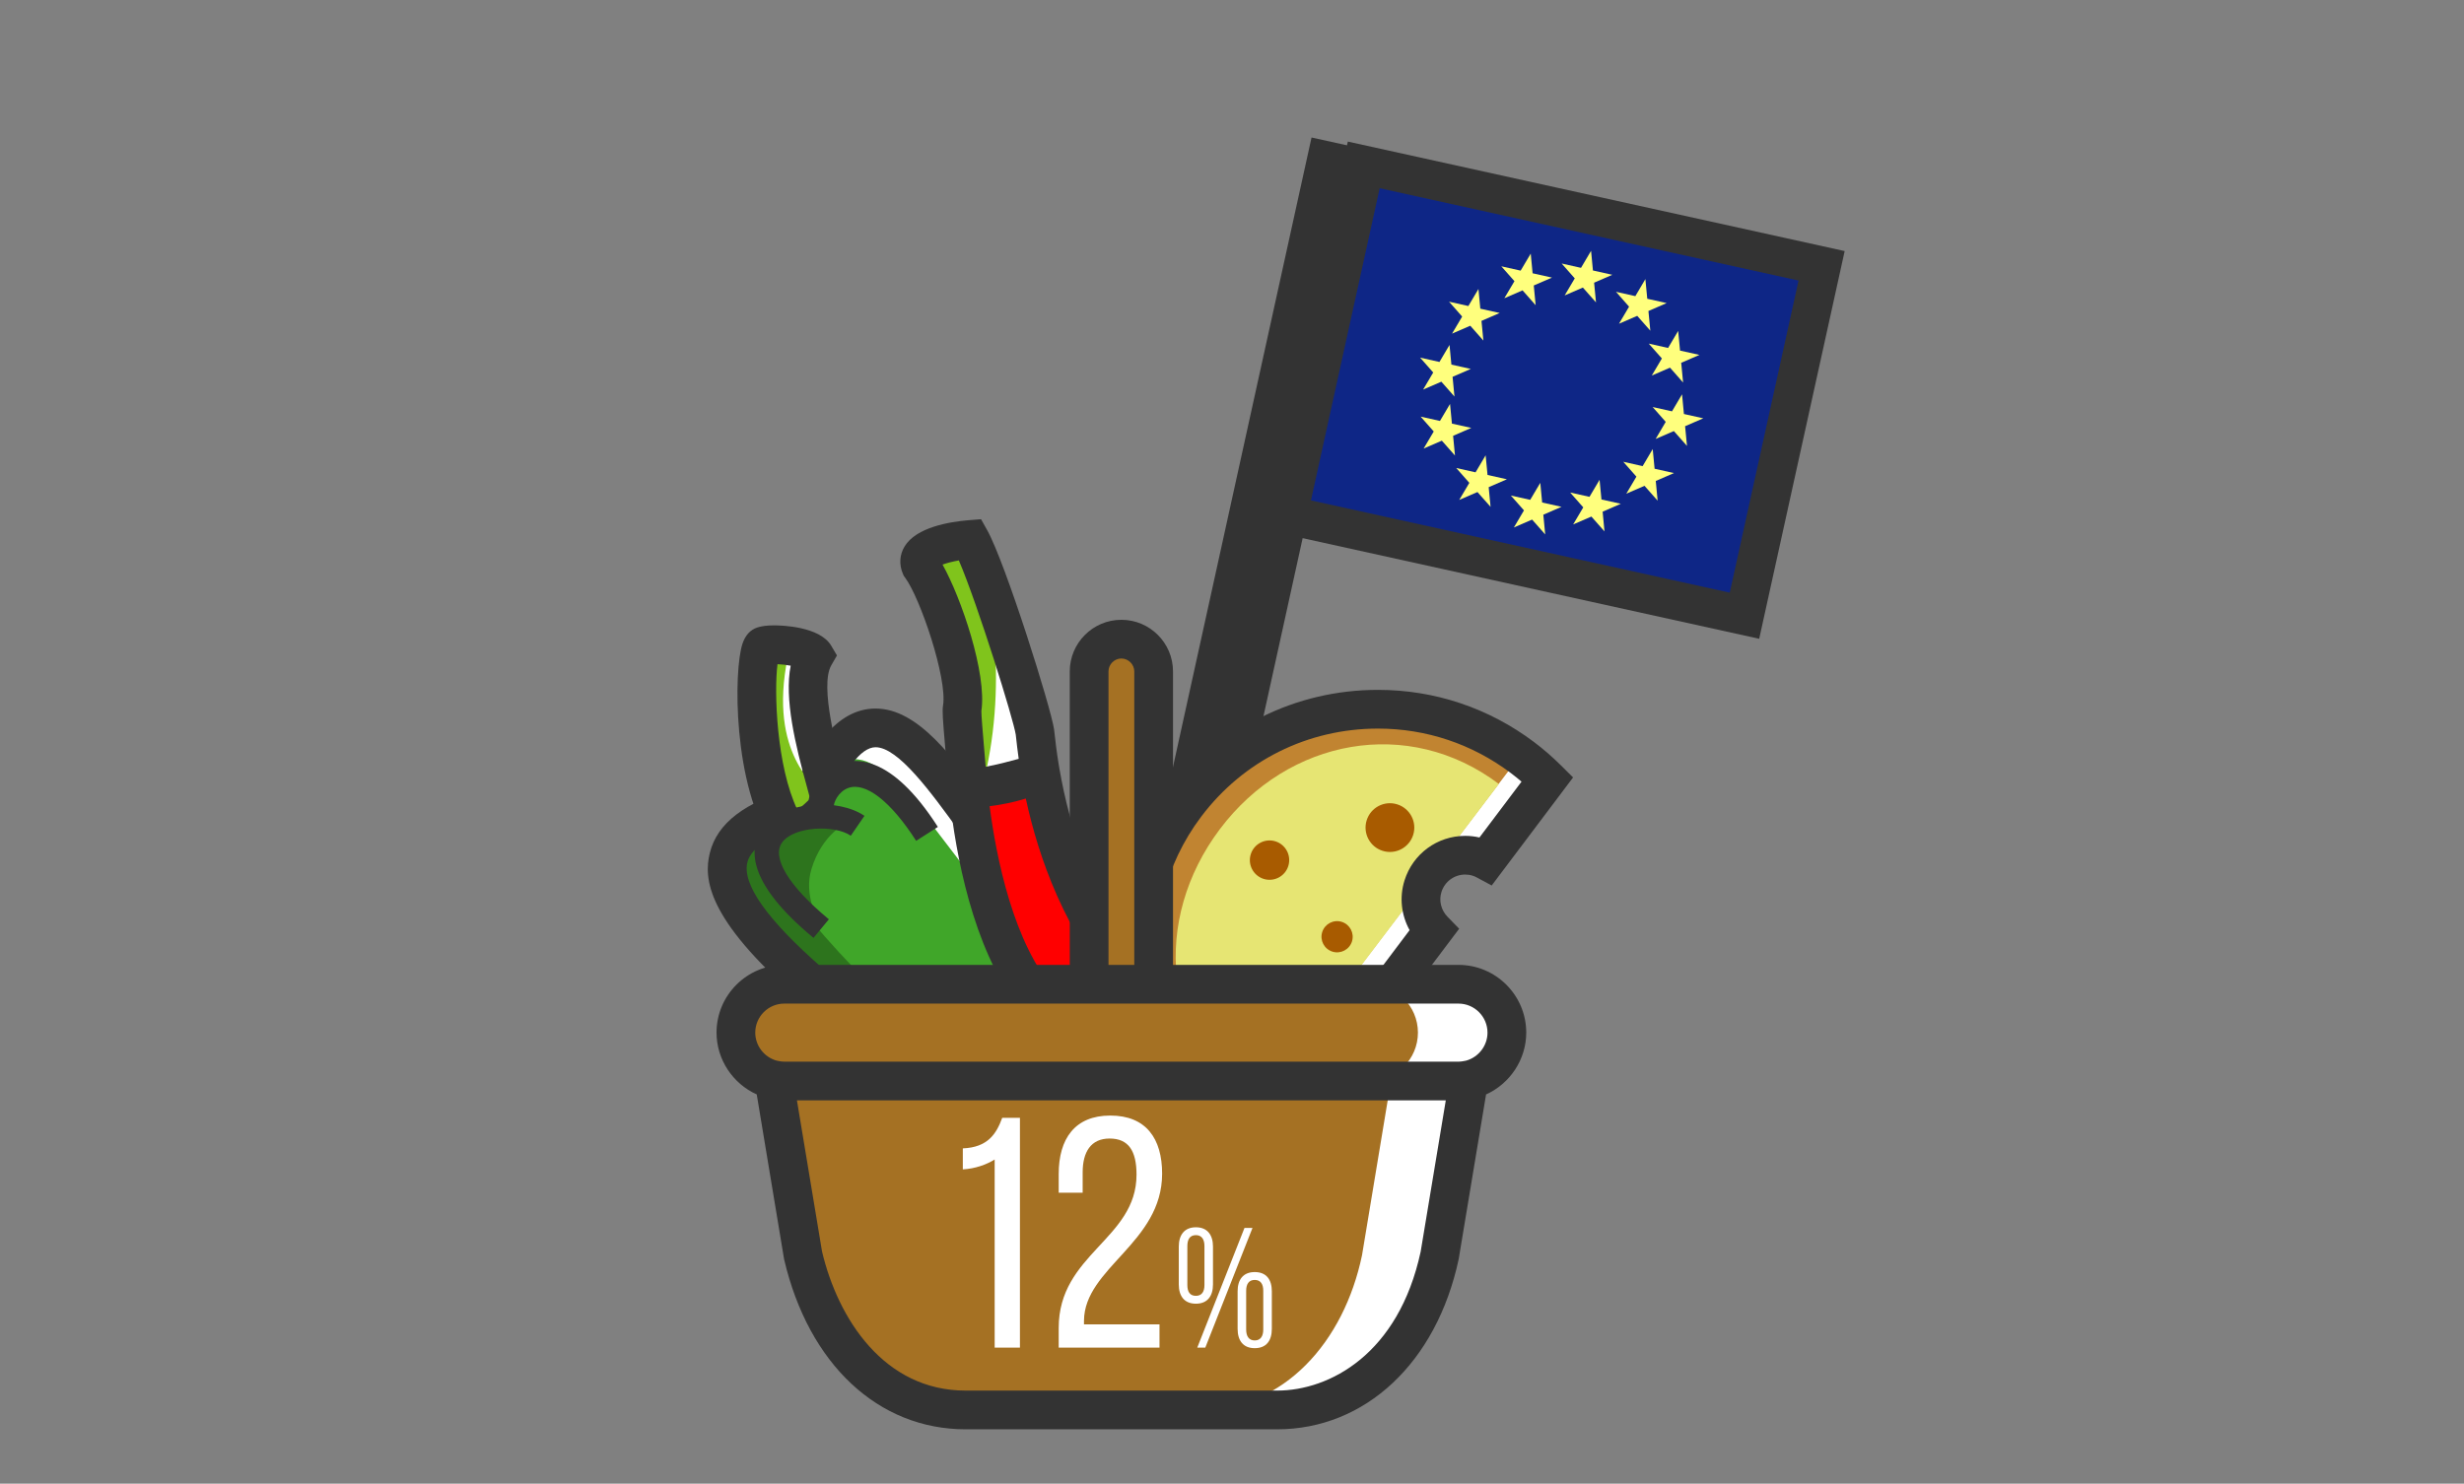 <?xml version="1.0" encoding="utf-8"?>
<!-- Generator: Adobe Illustrator 16.0.0, SVG Export Plug-In . SVG Version: 6.00 Build 0)  -->
<!DOCTYPE svg PUBLIC "-//W3C//DTD SVG 1.1//EN" "http://www.w3.org/Graphics/SVG/1.1/DTD/svg11.dtd">
<svg version="1.1" id="Ebene_1" xmlns="http://www.w3.org/2000/svg" xmlns:xlink="http://www.w3.org/1999/xlink" x="0px" y="0px"
	 width="176px" height="106px" viewBox="0 0 176 106" enable-background="new 0 0 176 106" xml:space="preserve">
<rect x="0" y="0" width="176" height="106" fill="#808080" stroke="none"/>
<rect x="98.176" y="10.706" transform="matrix(-0.218 0.976 -0.976 -0.218 162.024 -74.523)" fill="#0E2686" width="25.38" height="33.879"/>
<polygon fill="#FFFF7D" points="112.483,19.888 111.546,18.826 112.929,19.136 113.648,17.919 113.781,19.324 115.166,19.633 
	113.865,20.197 114,21.605 113.063,20.544 111.761,21.107 "/>
<polygon fill="#FFFF7D" points="108.175,20.088 107.236,19.026 108.618,19.335 109.338,18.118 109.472,19.524 110.856,19.833 
	109.555,20.396 109.69,21.805 108.754,20.744 107.452,21.308 "/>
<polygon fill="#FFFF7D" points="104.44,22.616 103.503,21.554 104.884,21.863 105.604,20.646 105.736,22.053 107.122,22.361 
	105.82,22.925 105.956,24.333 105.02,23.272 103.718,23.836 "/>
<polygon fill="#FFFF7D" points="102.373,26.612 101.436,25.55 102.818,25.86 103.537,24.644 103.671,26.049 105.056,26.358 
	103.755,26.921 103.891,28.331 102.954,27.269 101.651,27.833 "/>
<polygon fill="#FFFF7D" points="102.41,30.826 101.474,29.765 102.854,30.074 103.574,28.858 103.709,30.264 105.094,30.572 
	103.793,31.136 103.927,32.545 102.989,31.483 101.688,32.046 "/>
<polygon fill="#FFFF7D" points="104.953,34.497 104.016,33.435 105.397,33.745 106.117,32.528 106.252,33.933 107.637,34.242 
	106.334,34.806 106.47,36.214 105.533,35.153 104.23,35.717 "/>
<polygon fill="#FFFF7D" points="108.855,36.464 107.918,35.402 109.3,35.711 110.021,34.495 110.154,35.901 111.538,36.209 
	110.237,36.773 110.372,38.182 109.436,37.121 108.133,37.685 "/>
<polygon fill="#FFFF7D" points="113.09,36.248 112.153,35.187 113.535,35.495 114.255,34.279 114.39,35.685 115.773,35.993 
	114.474,36.557 114.607,37.966 113.671,36.905 112.368,37.467 "/>
<polygon fill="#FFFF7D" points="116.886,34.053 115.949,32.991 117.331,33.301 118.051,32.084 118.186,33.489 119.569,33.798 
	118.269,34.362 118.403,35.771 117.466,34.709 116.164,35.273 "/>
<polygon fill="#FFFF7D" points="118.98,30.14 118.045,29.078 119.428,29.388 120.146,28.171 120.28,29.578 121.665,29.886 
	120.364,30.45 120.499,31.858 119.562,30.797 118.26,31.361 "/>
<polygon fill="#FFFF7D" points="118.706,25.61 117.768,24.549 119.149,24.859 119.869,23.642 120.003,25.047 121.389,25.356 
	120.086,25.919 120.222,27.329 119.285,26.267 117.983,26.831 "/>
<polygon fill="#FFFF7D" points="116.362,21.909 115.427,20.847 116.81,21.157 117.527,19.94 117.662,21.345 119.047,21.654 
	117.745,22.218 117.881,23.626 116.945,22.565 115.642,23.128 "/>
<g>
	<defs>
		<rect id="SVGID_1_" x="50.57" y="9.552" width="87.263" height="94.61"/>
	</defs>
	<clipPath id="SVGID_2_">
		<use xlink:href="#SVGID_1_"  overflow="visible"/>
	</clipPath>
	<path clip-path="url(#SVGID_2_)" fill="#333333" d="M125.657,45.637l-35.489-7.823l6.105-27.699l35.489,7.822L125.657,45.637z
		 M93.464,35.71l30.089,6.632l4.914-22.299L98.379,13.41L93.464,35.71z"/>
	
		<rect x="85.572" y="9.267" transform="matrix(0.977 0.215 -0.215 0.977 12.131 -17.906)" clip-path="url(#SVGID_2_)" fill="#333333" width="5.53" height="75.034"/>
	<path clip-path="url(#SVGID_2_)" fill="#FFFFFF" d="M101.64,63.318c0.521-1.668,2.299-2.597,3.966-2.073
		c0.197,0.061,0.381,0.143,0.556,0.235l4.373-5.805c-0.551-0.547-1.143-1.066-1.78-1.547c-7.58-5.709-18.353-4.194-24.062,3.386
		c-5.709,7.58-4.193,18.353,3.386,24.062c0.64,0.48,1.301,0.906,1.979,1.284l12.35-16.394
		C101.619,65.661,101.279,64.469,101.64,63.318"/>
	<path clip-path="url(#SVGID_2_)" fill="#C18431" d="M108.472,54.129c-7.58-5.709-18.07-4.194-23.78,3.386
		c-5.709,7.58-4.569,18.258,3.01,23.968L108.472,54.129z"/>
	<path clip-path="url(#SVGID_2_)" fill="#E6E573" d="M107.063,56.011c-6.466-4.871-15.052-3.249-19.924,3.218
		c-4.872,6.466-4.131,15.106,2.337,19.979L107.063,56.011z"/>
	<path clip-path="url(#SVGID_2_)" fill="#333333" d="M90.435,84.655l-1.052-0.586c-0.755-0.422-1.474-0.889-2.137-1.388
		c-8.177-6.16-9.817-17.821-3.66-25.999c3.542-4.7,8.951-7.395,14.841-7.395c4.054,0,7.912,1.292,11.158,3.736
		c0.662,0.5,1.309,1.061,1.923,1.671l0.854,0.85l-5.813,7.719l-1.044-0.563c-0.111-0.062-0.213-0.106-0.314-0.136
		c-0.173-0.057-0.353-0.082-0.533-0.082c-0.781,0-1.465,0.501-1.699,1.249c-0.194,0.617-0.026,1.296,0.438,1.771l0.828,0.85
		L90.435,84.655z M98.428,52.053c-5.015,0-9.619,2.293-12.631,6.294c-5.241,6.958-3.845,16.885,3.113,22.125
		c0.256,0.194,0.521,0.38,0.796,0.56l10.98-14.579c-0.595-1.073-0.74-2.352-0.365-3.547c0.597-1.907,2.341-3.189,4.338-3.189
		c0.342,0,0.682,0.039,1.016,0.116l3.005-3.989c-0.249-0.214-0.502-0.417-0.758-0.61C105.16,53.153,101.877,52.053,98.428,52.053z"
		/>
	<path clip-path="url(#SVGID_2_)" fill="#A85B00" d="M98.76,60.787c-0.918-0.287-1.428-1.263-1.141-2.181s1.264-1.429,2.182-1.141
		c0.917,0.287,1.429,1.265,1.141,2.182C100.654,60.564,99.677,61.076,98.76,60.787"/>
	<path clip-path="url(#SVGID_2_)" fill="#A85B00" d="M89.004,72.926c-0.918-0.288-1.428-1.265-1.141-2.182
		c0.288-0.918,1.264-1.429,2.182-1.141c0.918,0.287,1.428,1.264,1.141,2.181C90.898,72.702,89.922,73.214,89.004,72.926"/>
	<path clip-path="url(#SVGID_2_)" fill="#A85B00" d="M95.173,67.988c-0.588-0.185-0.915-0.811-0.729-1.397
		c0.184-0.587,0.809-0.915,1.397-0.73c0.586,0.185,0.912,0.81,0.729,1.397C96.386,67.844,95.761,68.171,95.173,67.988"/>
	<path clip-path="url(#SVGID_2_)" fill="#A85B00" d="M90.26,62.791c-0.74-0.233-1.152-1.022-0.92-1.761
		c0.232-0.741,1.02-1.153,1.761-0.922c0.741,0.233,1.153,1.021,0.92,1.763C91.789,62.612,91.001,63.023,90.26,62.791"/>
	<path clip-path="url(#SVGID_2_)" fill="#FFFFFF" d="M70.521,59.795c3.979,5.415,7.992,9.18,1.369,14.611
		c-5.135,4.209-9.004,0.22-14.06-4.205c-4.91-4.297-10.287-10.248-0.046-12.725C61.994,46.967,66.096,53.771,70.521,59.795"/>
	<path clip-path="url(#SVGID_2_)" fill="#FFFFFF" d="M54.524,46.144c0.687-0.228,3.269,0.03,3.659,0.692
		c-1.557,2.694,1.309,10.13,1.159,10.64c-0.056,0.194-2.575,2.715-3.019,2.061C53.561,55.463,53.838,46.373,54.524,46.144"/>
	<path clip-path="url(#SVGID_2_)" fill="#2D741D" d="M68.197,61.487c4.029,5.374,7.908,9.461,2.502,13.895
		c-4.191,3.437-7.994-0.605-12.894-5.159c-4.757-4.422-10.08-10.42-1.187-11.789C60.756,51.056,63.714,55.51,68.197,61.487"/>
	<path clip-path="url(#SVGID_2_)" fill="#333333" d="M67.556,76.851c-3.189,0-5.994-2.478-9.242-5.343
		c-0.303-0.268-0.609-0.538-0.92-0.81c-3.198-2.8-6.77-6.417-5.994-9.578c0.473-1.929,2.404-3.306,5.898-4.202
		c1.572-3.801,3.241-5.574,5.24-5.574c2.667,0,5.086,3.338,7.649,6.871c0.287,0.397,0.575,0.796,0.865,1.189
		c0.386,0.524,0.771,1.033,1.148,1.531c3.528,4.656,6.575,8.676,0.106,13.98C70.72,76.218,69.166,76.851,67.556,76.851z
		 M62.539,52.663c-1.404,0-2.798,1.702-4.143,5.06l-0.127,0.316l-0.331,0.08c-3.133,0.758-4.901,1.874-5.256,3.315
		c-0.613,2.497,2.892,5.916,5.582,8.271c0.312,0.272,0.62,0.545,0.924,0.812c3.047,2.69,5.679,5.013,8.368,5.013
		c1.292,0,2.573-0.533,3.915-1.635c5.487-4.498,3.176-7.548-0.321-12.162c-0.38-0.502-0.771-1.016-1.16-1.547
		c-0.292-0.396-0.582-0.797-0.871-1.194C66.864,55.88,64.532,52.663,62.539,52.663z"/>
	<path clip-path="url(#SVGID_2_)" fill="#40A629" d="M68.399,61.321c4.074,5.337,7.89,9.476,3.567,13.021
		c-3.351,2.748-4.503,1.209-9.262-3.459c-4.623-4.532-12.489-13.12-4.797-13.507C60.827,51,63.868,55.386,68.399,61.321"/>
	<path clip-path="url(#SVGID_2_)" fill="#333333" d="M67.556,77.574c-3.461,0-6.362-2.562-9.72-5.525
		c-0.302-0.267-0.607-0.535-0.917-0.807c-6.382-5.586-6.676-8.436-6.22-10.295c0.525-2.141,2.514-3.659,6.07-4.637
		c1.113-2.614,2.878-5.689,5.77-5.689c3.035,0,5.561,3.483,8.234,7.172c0.287,0.394,0.573,0.79,0.863,1.183
		c0.384,0.522,0.767,1.03,1.142,1.523c3.439,4.538,6.996,9.229-0.012,14.976C71.043,76.886,69.339,77.574,67.556,77.574z
		 M62.539,53.385c-1.05,0-2.282,1.637-3.473,4.606l-0.264,0.662l-0.694,0.168c-2.77,0.669-4.446,1.658-4.724,2.785
		C53,63.173,54.802,65.715,58.74,69.16c0.312,0.275,0.621,0.547,0.926,0.815c2.938,2.593,5.474,4.833,7.89,4.833
		c1.118,0,2.249-0.481,3.457-1.473c4.949-4.057,3.148-6.433-0.438-11.167c-0.383-0.505-0.775-1.022-1.167-1.556
		c-0.292-0.397-0.583-0.799-0.873-1.199C66.486,56.589,64.163,53.385,62.539,53.385z"/>
	<path clip-path="url(#SVGID_2_)" fill="#80C41C" d="M54.078,47.11c0.686-0.229,1.799-0.835,2.19-0.172
		c-1.441,7.085,2.221,9.167,2.073,9.678c-0.057,0.193-0.672,2.245-1.383,1.9C56.352,58.222,53.393,47.338,54.078,47.11"/>
	<path clip-path="url(#SVGID_2_)" fill="#333333" d="M56.551,61.028c-0.563,0-1.063-0.26-1.372-0.714
		c-2.832-4.177-2.79-12.419-2.141-14.337c0.201-0.594,0.554-0.98,1.049-1.145c0.308-0.103,0.7-0.153,1.2-0.153
		c0.539,0,3.271,0.07,4.086,1.455l0.41,0.695l-0.404,0.699c-0.859,1.486,0.438,6.192,0.926,7.965c0.404,1.468,0.512,1.86,0.364,2.37
		C60.457,58.596,57.972,61.028,56.551,61.028z M55.536,47.451c-0.251,1.952-0.078,7.279,1.427,10.42
		c0.307-0.247,0.648-0.555,0.904-0.807c-0.064-0.245-0.148-0.552-0.226-0.837c-0.83-3.008-1.629-6.309-1.164-8.667
		C56.198,47.508,55.869,47.466,55.536,47.451z"/>
	<path clip-path="url(#SVGID_2_)" fill="#40A629" d="M66.215,59.576c-4.865-7.603-7.958-3.042-7.534-1.719"/>
	<path clip-path="url(#SVGID_2_)" fill="#333333" d="M65.438,60.072c-1.803-2.818-3.615-4.228-4.851-3.775
		c-0.737,0.271-1.052,1.085-1.023,1.304l-1.76,0.54c-0.338-1.059,0.396-2.764,1.887-3.466c1.288-0.604,3.947-0.837,7.3,4.403
		L65.438,60.072z"/>
	<path clip-path="url(#SVGID_2_)" fill="#2D741D" d="M54.844,60.966c0.176-1.212,1.271-1.945,2.341-2.325
		c0.569-0.201,1.168-0.326,1.768-0.38c0.272-0.026,2.101,0.064,1.845,0.274c-0.304,0.248-2.069,0.998-2.842,3.572
		c-0.56,1.861,0.492,3.627,0.579,4.08c-1.307-0.34-2.174-1.668-2.909-2.747C55.141,62.727,54.715,61.853,54.844,60.966"/>
	<path clip-path="url(#SVGID_2_)" fill="#333333" d="M58.107,67.006c-4.856-4.019-4.639-6.5-3.601-7.875
		c1.461-1.936,5.381-2.121,7.241-0.845l-0.976,1.42c-1.154-0.792-4.029-0.68-4.891,0.463c-0.802,1.063,0.44,3.124,3.324,5.509
		L58.107,67.006z"/>
	<path clip-path="url(#SVGID_2_)" fill="#2D741D" d="M73.729,72.425c0.103-0.916-0.541-2.846-0.542-2.823
		c-0.166,1.646-0.718,2.318-2.085,3.284c-1.449,1.023-3.063,1.02-5.66-0.521c-0.151-0.09-0.349-0.088-0.5-0.019
		c0.32,0.629,1.06,1.215,1.598,1.655c0.479,0.394,0.995,0.744,1.544,1.018c1.208,0.602,2.628,0.819,3.806,0.235
		C72.959,74.723,73.593,73.627,73.729,72.425"/>
	<path clip-path="url(#SVGID_2_)" fill="#333333" d="M71.259,76.575c-1.864,0-4.234-1.179-6.659-4.137l1.426-1.169
		c2.684,3.274,5.255,4.025,6.412,3.08c1.201-0.985,1.045-3.779-1.609-7.019l1.426-1.167c2.612,3.184,3.915,7.51,1.352,9.611
		C72.986,76.282,72.186,76.575,71.259,76.575z"/>
	<path clip-path="url(#SVGID_2_)" fill="#FFFFFF" d="M95.472,79.237c0.288-1.227-11.213-5.491-14.43-9.079
		c-4.44-4.954-6.09-11.308-6.724-14.965c-1.625,0.704-3.381,1.09-5.17,1.134c0.323,3.238,1.458,11.2,5.222,15.405
		C81.473,79.664,94.771,83.13,95.472,79.237"/>
	<path clip-path="url(#SVGID_2_)" fill="#FFFFFF" d="M69.148,56.327c1.789-0.044,3.545-0.43,5.17-1.135v0.002
		c-0.267-1.543-0.355-2.611-0.394-2.888c-0.174-1.244-3.39-11.572-4.621-13.765c-1.08,0.087-2.897,0.55-2.315,1.909
		c1.215,1.641,3.735,7.755,3.334,10.176c-0.055,0.328-1.449,2.342-1.293,4.295C69.041,55.062,69.167,56.521,69.148,56.327"/>
	<path clip-path="url(#SVGID_2_)" fill="#FF0000" d="M92.674,80.327c0.573-0.203-9.078-4.9-12.294-8.488
		c-4.44-4.956-5.35-12.938-5.985-16.598c-1.624,0.706-3.381,1.091-5.17,1.134c0.323,3.241,1.458,11.201,5.223,15.406
		C81.547,79.714,92.578,82.384,92.674,80.327"/>
	<path clip-path="url(#SVGID_2_)" fill="#80C41C" d="M69.225,56.375c1.789-0.043,1.236-1.396,1.236-1.396
		c1.543-7.155,0.148-14.196-1.081-16.389c-1.079,0.088-2.897,0.551-2.315,1.91c1.216,1.641,2.42,7.754,2.018,10.176
		c-0.053,0.328-0.133,2.342,0.024,4.294c0.011,0.14,0.057,0.898,0.185,2.035C69.267,56.78,69.244,56.569,69.225,56.375"/>
	<path clip-path="url(#SVGID_2_)" fill="#333333" d="M92.336,82.224L92.336,82.224c-5.015,0-13.703-3.66-18.995-9.569
		c-3.504-3.914-4.885-10.579-5.424-14.914H67.87l-0.098-1.276h0.001l-0.002-0.021l-0.146-1.461l0.021-0.001
		c-0.041-0.506-0.083-1.018-0.125-1.501c-0.186-2.162-0.223-2.705-0.161-3.077c0.319-1.925-1.624-7.669-2.705-9.128l-0.097-0.13
		l-0.064-0.148c-0.284-0.663-0.242-1.358,0.118-1.956c0.831-1.376,3.225-1.767,4.579-1.876l0.883-0.072l0.434,0.773
		c1.299,2.315,4.569,12.709,4.784,14.251c0.01,0.071,0.022,0.187,0.041,0.346c0.047,0.425,0.13,1.187,0.294,2.186l0.054,0.312
		c0.701,4.042,2.378,9.798,6.391,14.276c1.575,1.758,5.666,3.854,8.953,5.54c4.456,2.285,6.146,3.152,5.803,4.741
		C96.665,80.355,95.902,82.224,92.336,82.224z M70.687,57.598c0.47,3.603,1.69,9.834,4.714,13.213
		c5.052,5.642,13.081,8.647,16.935,8.647l0,0c0.562,0,0.987-0.064,1.28-0.151c-0.907-0.561-2.501-1.379-3.853-2.071
		c-3.672-1.883-7.833-4.017-9.75-6.155c-3.929-4.384-5.825-9.795-6.741-14.029C72.431,57.309,71.567,57.491,70.687,57.598z
		 M70.098,50.794c-0.004,0.311,0.097,1.494,0.178,2.449c0.043,0.495,0.087,1.019,0.13,1.538c0.779-0.146,1.648-0.368,2.358-0.566
		c-0.09-0.639-0.144-1.135-0.179-1.453c-0.013-0.122-0.023-0.21-0.03-0.265c-0.15-1.061-2.73-9.353-4.066-12.458
		c-0.465,0.083-0.875,0.19-1.165,0.298C68.663,42.721,70.501,48.115,70.098,50.794z"/>
	<path clip-path="url(#SVGID_2_)" fill="#FFFFFF" d="M104.177,77.23H56.02c-1.9,0-3.457-1.555-3.457-3.456
		c0-1.902,1.556-3.457,3.457-3.457h48.157c1.9,0,3.455,1.555,3.455,3.457C107.632,75.676,106.077,77.23,104.177,77.23"/>
	<path clip-path="url(#SVGID_2_)" fill="#FFFFFF" d="M104.177,77.23H56.02c-0.255,0-0.5-0.032-0.74-0.085l2.08,12.536
		c1.43,6.096,5.537,11.051,11.616,11.051h22.245c6.077,0,10.311-4.955,11.614-11.051l2.081-12.536
		C104.677,77.198,104.431,77.23,104.177,77.23"/>
	<path clip-path="url(#SVGID_2_)" fill="#FFFFFF" d="M82.402,70.317V47.968c0-1.268-1.037-2.305-2.305-2.305
		c-1.267,0-2.303,1.037-2.303,2.305v22.349H82.402z"/>
	<path clip-path="url(#SVGID_2_)" fill="#A57123" d="M97.823,77.23H56.02c-1.9,0-3.457-1.555-3.457-3.456
		c0-1.902,1.556-3.457,3.457-3.457h41.804c1.9,0,3.457,1.555,3.457,3.457C101.28,75.676,99.724,77.23,97.823,77.23"/>
	<path clip-path="url(#SVGID_2_)" fill="#A57123" d="M98.627,77.23H56.02c-0.255,0-0.5-0.032-0.74-0.085l2.081,12.536
		c1.945,5.982,5.536,11.051,11.615,11.051h16.695c6.079,0,10.331-4.896,11.616-11.051l2.079-12.536
		C99.127,77.198,98.882,77.23,98.627,77.23"/>
	<path clip-path="url(#SVGID_2_)" fill="#A57123" d="M82.402,70.317V47.968c0-1.268-1.037-2.305-2.305-2.305
		c-1.267,0-2.303,1.037-2.303,2.305v22.349H82.402z"/>
	<path clip-path="url(#SVGID_2_)" fill="#333333" d="M91.221,102.115H68.976c-6.242,0-11.209-4.644-12.961-12.117l-0.018-0.091
		l-1.944-11.716c-1.709-0.768-2.872-2.496-2.872-4.417c0-2.669,2.171-4.839,4.839-4.839h20.392V47.968
		c0-2.033,1.653-3.687,3.686-3.687c2.034,0,3.688,1.654,3.688,3.687v20.967h20.392c2.667,0,4.839,2.17,4.839,4.839
		c0,1.921-1.163,3.649-2.87,4.417l-1.958,11.779C102.609,97.349,97.52,102.115,91.221,102.115z M58.716,89.408
		c1.141,4.816,4.431,9.941,10.259,9.941h22.245c3.746,0,8.676-2.6,10.256-9.926l1.795-10.811H56.924L58.716,89.408z M56.017,75.849
		h48.16c0.006,0,0.016,0,0.023,0c0.131-0.003,0.268-0.021,0.418-0.053l0.129-0.027c0.877-0.256,1.503-1.071,1.503-1.994
		c0-1.144-0.931-2.074-2.073-2.074H56.02c-1.143,0-2.073,0.931-2.073,2.074c0,0.923,0.626,1.741,1.506,1.995l0.126,0.026
		C55.736,75.831,55.88,75.849,56.017,75.849L56.017,75.849z M79.177,68.936h1.843V47.968c0-0.5-0.422-0.922-0.922-0.922
		c-0.5,0-0.92,0.421-0.92,0.922V68.936z"/>
</g>
<g>
	<path fill="#FFFFFF" d="M71.048,82.84c-0.61,0.376-1.407,0.657-2.275,0.705v-1.501c1.782-0.071,2.393-1.032,2.815-2.183h1.265
		v16.418h-1.805V82.84z"/>
	<path fill="#FFFFFF" d="M83.009,83.851c0,4.948-5.559,6.73-5.581,10.506v0.259h5.394v1.664h-7.201v-1.406
		c0-5.301,5.559-6.332,5.559-10.953c0-1.688-0.562-2.58-1.924-2.58c-1.336,0-1.923,0.962-1.923,2.415v1.455h-1.712v-1.337
		c0-2.509,1.149-4.175,3.683-4.175C81.859,79.698,83.009,81.34,83.009,83.851z"/>
</g>
<g>
	<path fill="#FFFFFF" d="M86.642,89.06v2.701c0,0.83-0.391,1.38-1.221,1.38c-0.831,0-1.222-0.55-1.222-1.38V89.06
		c0-0.816,0.391-1.379,1.222-1.379C86.251,87.681,86.642,88.243,86.642,89.06z M84.811,89.025v2.783c0,0.465,0.17,0.771,0.61,0.771
		c0.428,0,0.611-0.307,0.611-0.771v-2.783c0-0.466-0.184-0.782-0.611-0.782C84.981,88.243,84.811,88.56,84.811,89.025z
		 M89.463,87.73l-3.37,8.549h-0.574l3.372-8.549H89.463z M90.845,92.249v2.688c0,0.83-0.38,1.381-1.222,1.381
		c-0.831,0-1.222-0.551-1.222-1.381v-2.688c0-0.818,0.391-1.368,1.222-1.368C90.465,90.881,90.845,91.431,90.845,92.249z
		 M89.012,92.213v2.772c0,0.464,0.184,0.781,0.611,0.781s0.61-0.317,0.61-0.781v-2.772c0-0.464-0.183-0.77-0.61-0.77
		S89.012,91.749,89.012,92.213z"/>
</g>
</svg>
